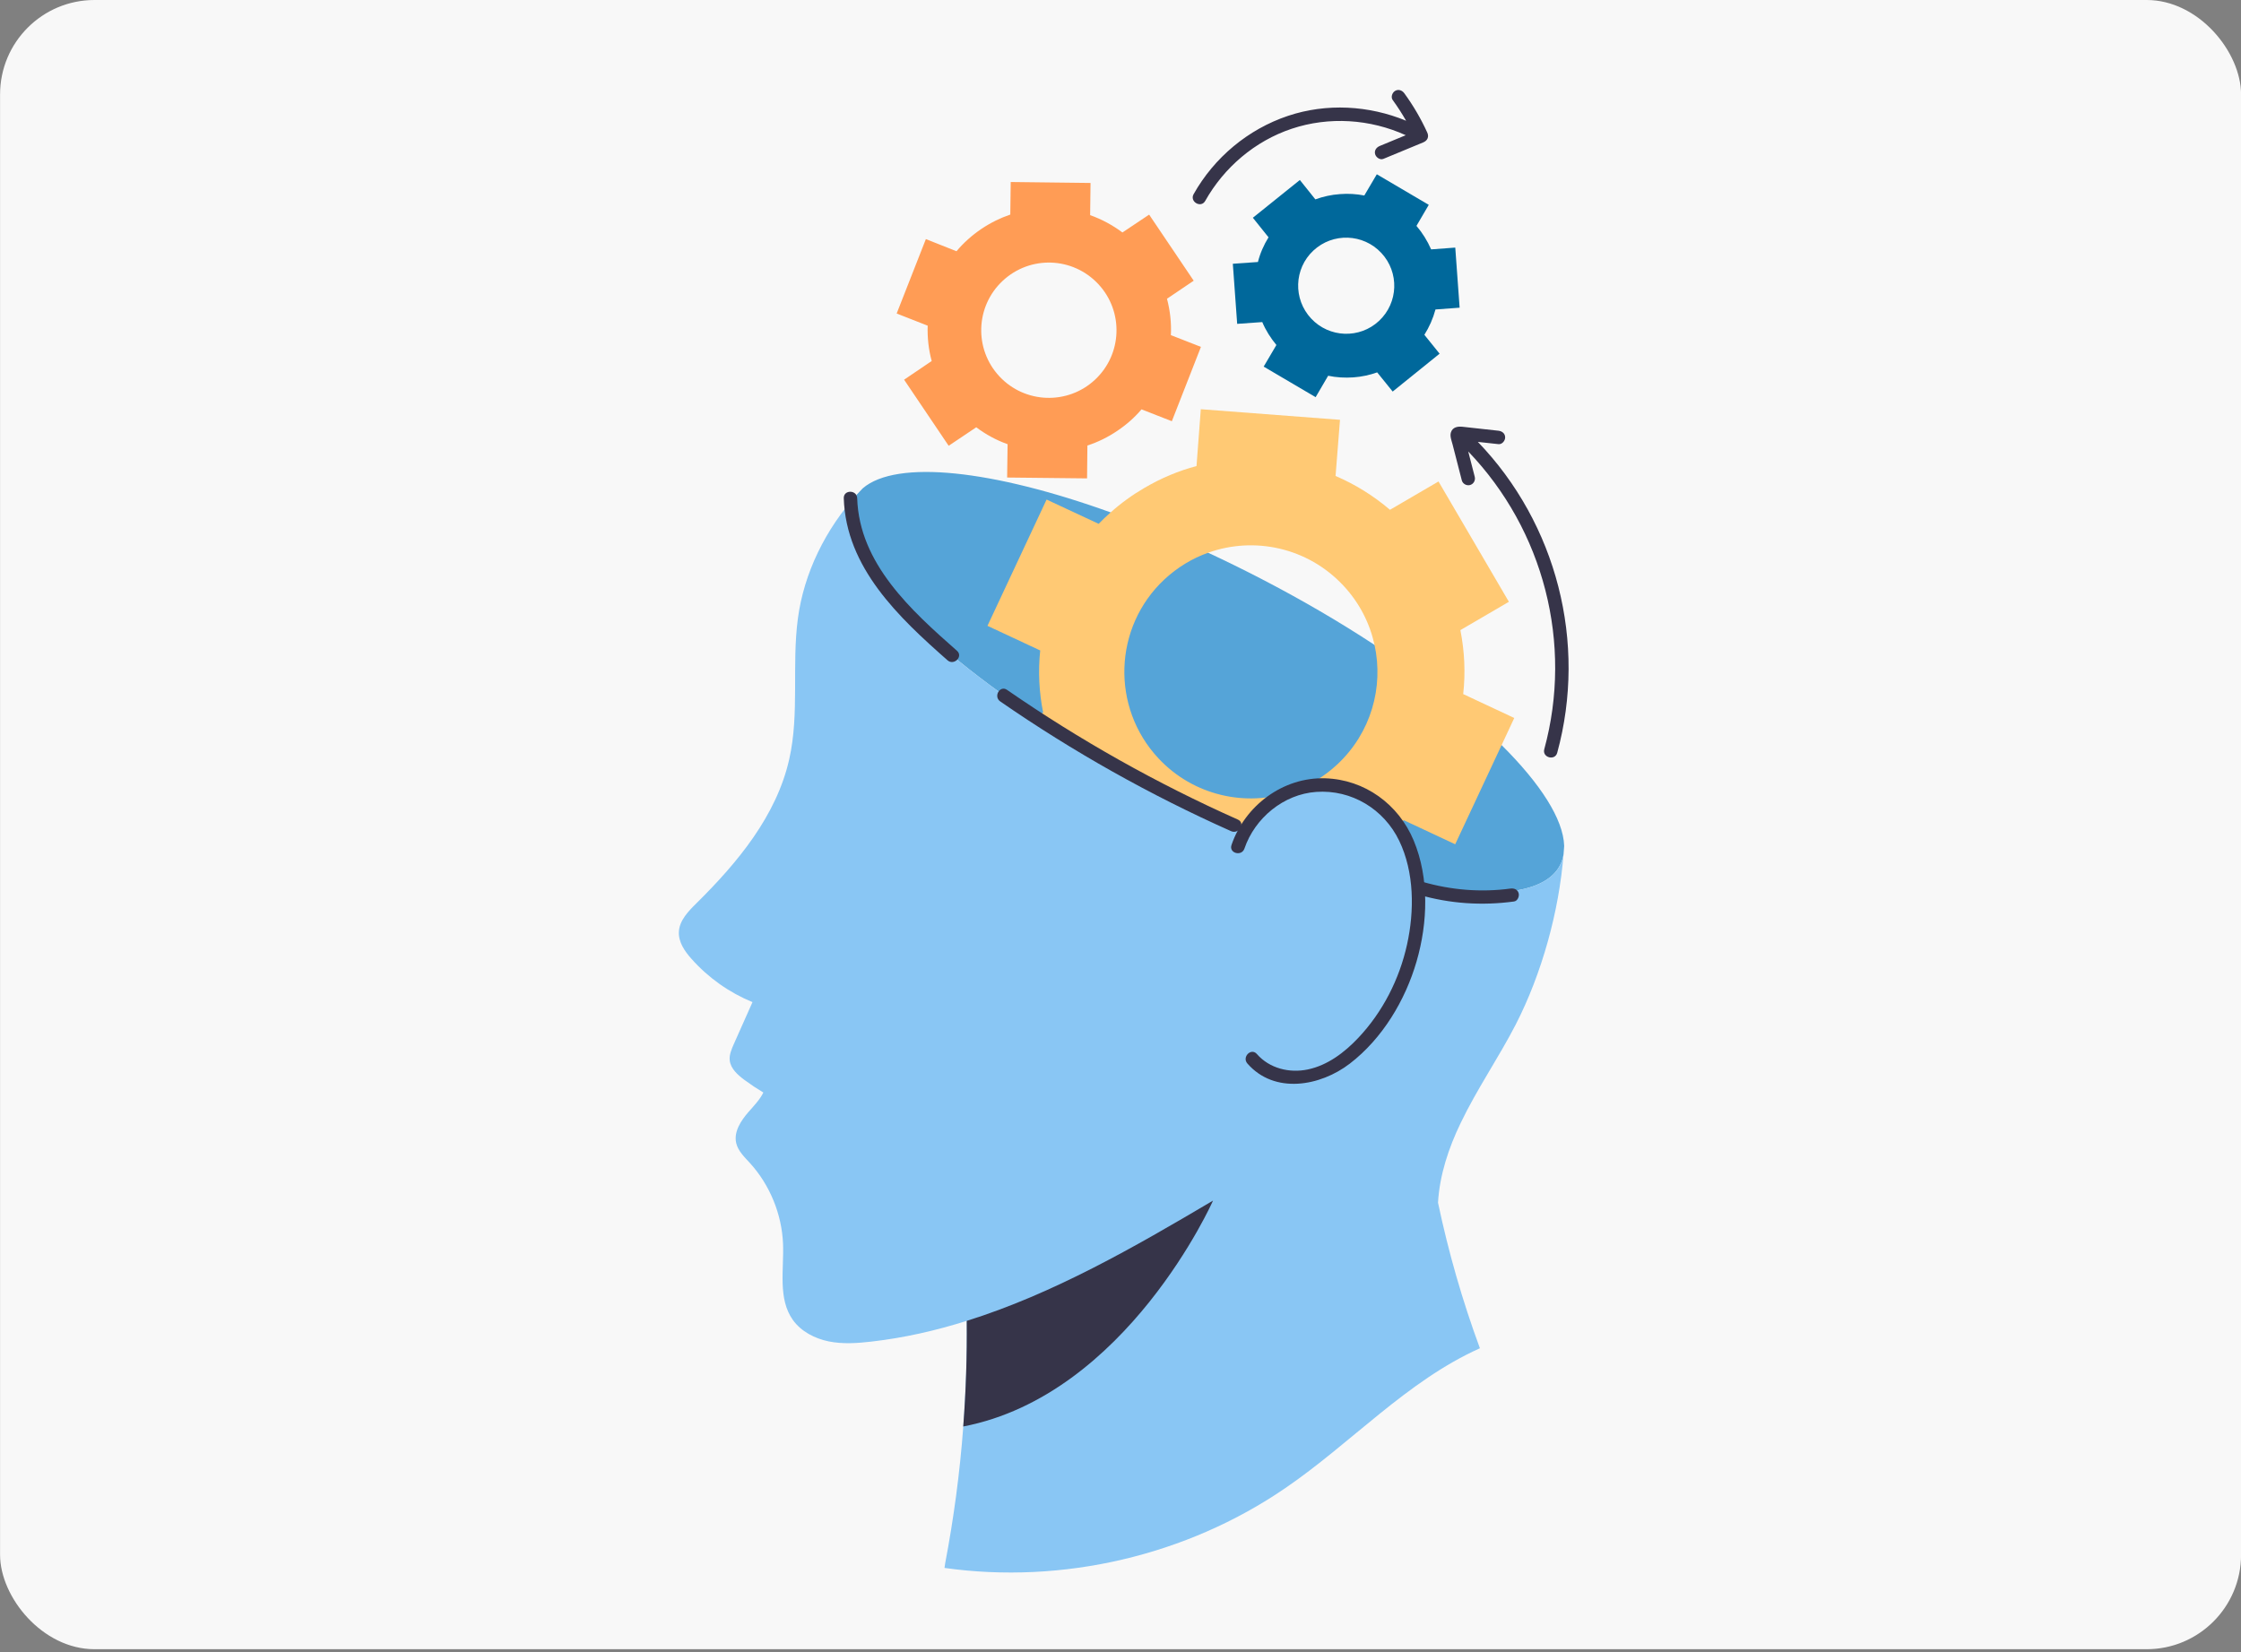 <svg width="274" height="202" viewBox="0 0 274 202" fill="none" xmlns="http://www.w3.org/2000/svg">
<rect x="0" y="0" width="274" height="202" fill="#808080" stroke="none"/>
<rect x="0.008" width="274" height="201.652" rx="11.545" fill="#F8F8F8"/>
<path d="M191.246 103.418V103.459C191.221 103.779 191.205 104.107 191.172 104.435C191.106 104.919 190.959 105.37 190.745 105.789C188.94 109.276 182.515 109.957 173.58 108.234C173.399 106.757 173.014 105.305 172.39 103.934C171.947 102.958 171.373 102.03 170.692 101.193C168.214 98.116 164.341 96.139 160.444 96.614C159.632 96.704 158.852 96.901 158.089 97.18C155.824 98.001 153.806 99.551 152.214 101.389C148.563 99.838 144.805 98.074 141.006 96.105C135.804 93.414 130.963 90.558 126.606 87.678C110.959 77.323 101.555 66.533 104.394 61.052C104.501 60.839 104.632 60.642 104.78 60.453C105.01 60.199 105.239 59.952 105.486 59.706C109.63 56.153 121.38 57.458 135.796 62.652C139.611 64.03 143.607 65.68 147.71 67.583C149.835 68.568 151.985 69.626 154.143 70.742C159.156 73.335 163.833 76.075 168.067 78.857C174.352 82.984 179.661 87.185 183.6 91.107C188.366 95.845 191.14 100.169 191.246 103.418Z" fill="#55A4D8"/>
<path d="M178.901 84.866C179.188 82.29 179.073 79.647 178.556 77.046L184.488 73.583L175.881 58.871L169.949 62.334C167.939 60.619 165.699 59.224 163.295 58.199L163.837 51.331L146.819 50.035L146.294 56.985C144.111 57.559 141.978 58.454 139.935 59.652C138.433 60.522 137.047 61.531 135.791 62.655C135.282 63.098 134.798 63.566 134.33 64.05L127.963 61.08L120.734 76.522L127.183 79.533C126.92 82.044 127.035 84.612 127.544 87.131L126.6 87.681C130.957 90.561 135.798 93.416 141 96.108C144.799 98.077 148.557 99.841 152.208 101.392C153.8 99.554 155.818 98.003 158.083 97.183C158.846 96.904 159.626 96.707 160.438 96.617C164.336 96.141 168.208 98.119 170.686 101.196C171.014 100.901 171.326 100.597 171.63 100.285L177.923 103.231L183.593 91.112L185.144 87.789L178.901 84.866ZM163.508 93.465C161.859 95.008 159.955 96.115 157.945 96.796C152.357 98.7 145.932 97.313 141.641 92.726C135.807 86.474 136.135 76.677 142.371 70.843C143.963 69.366 145.776 68.275 147.704 67.586C153.341 65.559 159.897 66.938 164.246 71.598C166.223 73.707 167.487 76.226 168.061 78.86C169.186 84.013 167.644 89.601 163.508 93.465Z" fill="#FFC974"/>
<path d="M178.596 137.302C177.113 140.362 176.011 143.698 175.821 147.053C177.095 153.098 178.805 159.057 180.944 164.854C172.01 168.855 165.224 176.44 157.136 181.962C145.094 190.212 129.925 193.747 115.479 191.713L115.555 191.2C116.61 185.659 117.361 180.052 117.779 174.416C118.102 170.12 118.245 165.815 118.207 161.5C114.424 162.698 110.537 163.581 106.555 164.038C104.825 164.238 103.057 164.361 101.337 164.019C99.626 163.667 97.953 162.812 96.937 161.386C95.093 158.791 95.863 155.256 95.739 152.072C95.587 148.451 94.133 144.896 91.7 142.216C91.016 141.465 90.227 140.724 90.008 139.745C89.704 138.376 90.588 137.036 91.5 135.981C92.156 135.23 92.897 134.47 93.334 133.586C92.545 133.111 91.785 132.607 91.034 132.056C90.207 131.438 89.333 130.678 89.219 129.642C89.152 128.958 89.447 128.292 89.723 127.656C90.483 125.955 91.244 124.244 92.004 122.533C89.162 121.364 86.596 119.549 84.562 117.258C83.726 116.327 82.946 115.205 83.003 113.941C83.07 112.553 84.143 111.441 85.132 110.462C90.179 105.482 94.94 99.751 96.499 92.822C97.763 87.224 96.794 81.341 97.554 75.638C98.295 70.04 100.947 64.699 104.777 60.45C104.634 60.64 104.501 60.84 104.397 61.049C100.766 68.063 117.152 83.745 141.007 96.11C144.799 98.077 148.563 99.836 152.212 101.394C154.341 98.932 157.221 97.003 160.443 96.613C165.404 96.005 170.327 99.379 172.39 103.931C173.017 105.3 173.397 106.754 173.578 108.236C182.512 109.956 188.937 109.272 190.743 105.784C190.962 105.366 191.104 104.919 191.171 104.434C190.62 111.467 188.51 119.051 185.326 125.267C183.215 129.357 180.582 133.159 178.596 137.302Z" fill="#89C6F4"/>
<path d="M148.313 146.8C148.313 146.8 137.786 170.559 117.773 174.419C118.101 170.119 118.241 165.812 118.2 161.504C128.777 158.197 138.688 152.494 148.313 146.8Z" fill="#363449"/>
<path d="M172.847 102.768C170.998 98.335 166.863 95.311 162.017 95.164C156.862 95.008 152.213 98.503 150.571 103.321C150.229 104.323 151.814 104.753 152.153 103.757C153.429 100.015 156.943 97.109 160.931 96.827C165.249 96.522 169.213 98.93 171.076 102.801C172.932 106.657 172.941 111.389 172.033 115.496C171.097 119.735 169.056 123.746 166.068 126.906C164.392 128.679 162.338 130.253 159.903 130.764C157.646 131.237 155.211 130.638 153.672 128.874C152.976 128.077 151.82 129.241 152.512 130.034C155.833 133.839 161.437 132.817 165.037 130.051C169.018 126.993 171.819 122.322 173.205 117.54C174.574 112.818 174.767 107.372 172.847 102.768Z" fill="#363449"/>
<path d="M117.007 79.572C111.428 74.657 105.061 68.927 104.806 60.919C104.772 59.866 103.131 59.861 103.165 60.919C103.436 69.417 109.9 75.493 115.847 80.733C116.637 81.428 117.802 80.272 117.007 79.572Z" fill="#363449"/>
<path d="M151.35 100.211C141.471 95.81 132.02 90.499 123.124 84.349C122.253 83.747 121.432 85.169 122.296 85.766C131.192 91.916 140.644 97.227 150.522 101.628C151.479 102.054 152.314 100.641 151.35 100.211Z" fill="#363449"/>
<path d="M185.682 109.219C185.557 108.744 185.11 108.587 184.673 108.646C181.081 109.133 177.412 108.829 173.935 107.823C172.919 107.529 172.485 109.112 173.499 109.405C177.278 110.499 181.215 110.756 185.109 110.228C185.551 110.168 185.784 109.606 185.682 109.219Z" fill="#363449"/>
<path d="M155.099 29.017C154.524 29.943 154.076 30.957 153.803 32.035L150.734 32.251L151.266 39.598L154.335 39.382C154.762 40.401 155.357 41.332 156.061 42.183L154.506 44.826L160.858 48.563L162.389 45.943C163.387 46.154 164.425 46.213 165.479 46.142C166.486 46.07 167.475 45.855 168.384 45.531L170.279 47.876L176.015 43.247L174.154 40.938C174.753 39.989 175.214 38.941 175.512 37.84L178.463 37.62L177.931 30.273L174.98 30.493C174.519 29.437 173.913 28.471 173.186 27.619L174.691 25.046L168.339 21.309L166.809 23.905C165.858 23.719 164.855 23.65 163.836 23.734C162.782 23.805 161.781 24.031 160.824 24.377L158.93 22.008L153.183 26.625L155.099 29.017ZM168.888 30.925C171.101 33.293 170.988 37.013 168.608 39.237C166.24 41.45 162.521 41.313 160.308 38.945C158.095 36.577 158.208 32.857 160.576 30.644C162.956 28.419 166.675 28.557 168.888 30.925Z" fill="#00689B"/>
<path d="M119.995 27.986C118.834 28.774 117.81 29.685 116.948 30.72L113.203 29.234L109.633 38.334L113.425 39.821C113.376 41.262 113.528 42.72 113.917 44.14L110.542 46.426L115.99 54.506L119.364 52.244C120.528 53.123 121.828 53.828 123.195 54.312L123.14 58.388L132.912 58.493L132.953 54.475C134.232 54.057 135.458 53.46 136.619 52.672C137.744 51.918 138.731 51.041 139.568 50.053L143.278 51.502L146.835 42.414L143.16 40.978C143.234 39.491 143.071 37.996 142.684 36.529L145.95 34.322L140.501 26.242L137.236 28.425C136.025 27.521 134.69 26.802 133.288 26.306L133.338 22.371L123.578 22.254L123.526 26.236C122.309 26.646 121.12 27.232 119.995 27.986ZM134.283 34.733C137.398 38.065 137.233 43.296 133.889 46.422C130.557 49.537 125.314 49.36 122.2 46.027C119.074 42.683 119.262 37.452 122.595 34.338C125.938 31.213 131.157 31.389 134.283 34.733Z" fill="#FF9C55"/>
<path d="M180.691 54.03C180.699 54.031 180.707 54.032 180.715 54.033C181.547 54.124 182.378 54.216 183.21 54.307C183.651 54.356 184.031 53.895 184.031 53.486C184.031 53.002 183.653 52.714 183.21 52.665C182.234 52.558 181.258 52.45 180.282 52.343C179.794 52.289 179.306 52.236 178.818 52.182C178.228 52.117 177.594 52.223 177.395 52.883C177.255 53.347 177.485 53.889 177.6 54.338C177.729 54.838 177.857 55.338 177.986 55.838C178.234 56.803 178.482 57.767 178.73 58.732C178.84 59.161 179.317 59.421 179.739 59.305C180.173 59.186 180.423 58.726 180.312 58.296C180.082 57.403 179.852 56.51 179.623 55.617L179.516 55.202C188.738 64.802 192.342 78.688 188.814 91.608C188.535 92.628 190.118 93.063 190.396 92.044C194.075 78.578 190.327 64.031 180.691 54.03Z" fill="#363449"/>
<path d="M174.506 16.203C173.734 14.512 172.795 12.906 171.701 11.404C171.44 11.046 170.988 10.87 170.578 11.11C170.225 11.317 170.021 11.873 170.284 12.233C170.876 13.046 171.419 13.892 171.919 14.763C167.368 12.881 162.189 12.592 157.487 14.164C152.606 15.796 148.459 19.258 145.94 23.739C145.422 24.661 146.839 25.489 147.357 24.567C149.664 20.463 153.443 17.244 157.923 15.746C162.488 14.22 167.517 14.55 171.875 16.532C170.819 16.969 169.762 17.406 168.706 17.844C168.297 18.013 168.005 18.388 168.133 18.853C168.239 19.24 168.73 19.597 169.142 19.426C170.767 18.754 172.391 18.081 174.016 17.409C174.538 17.192 174.746 16.729 174.506 16.203Z" fill="#363449"/>
</svg>
